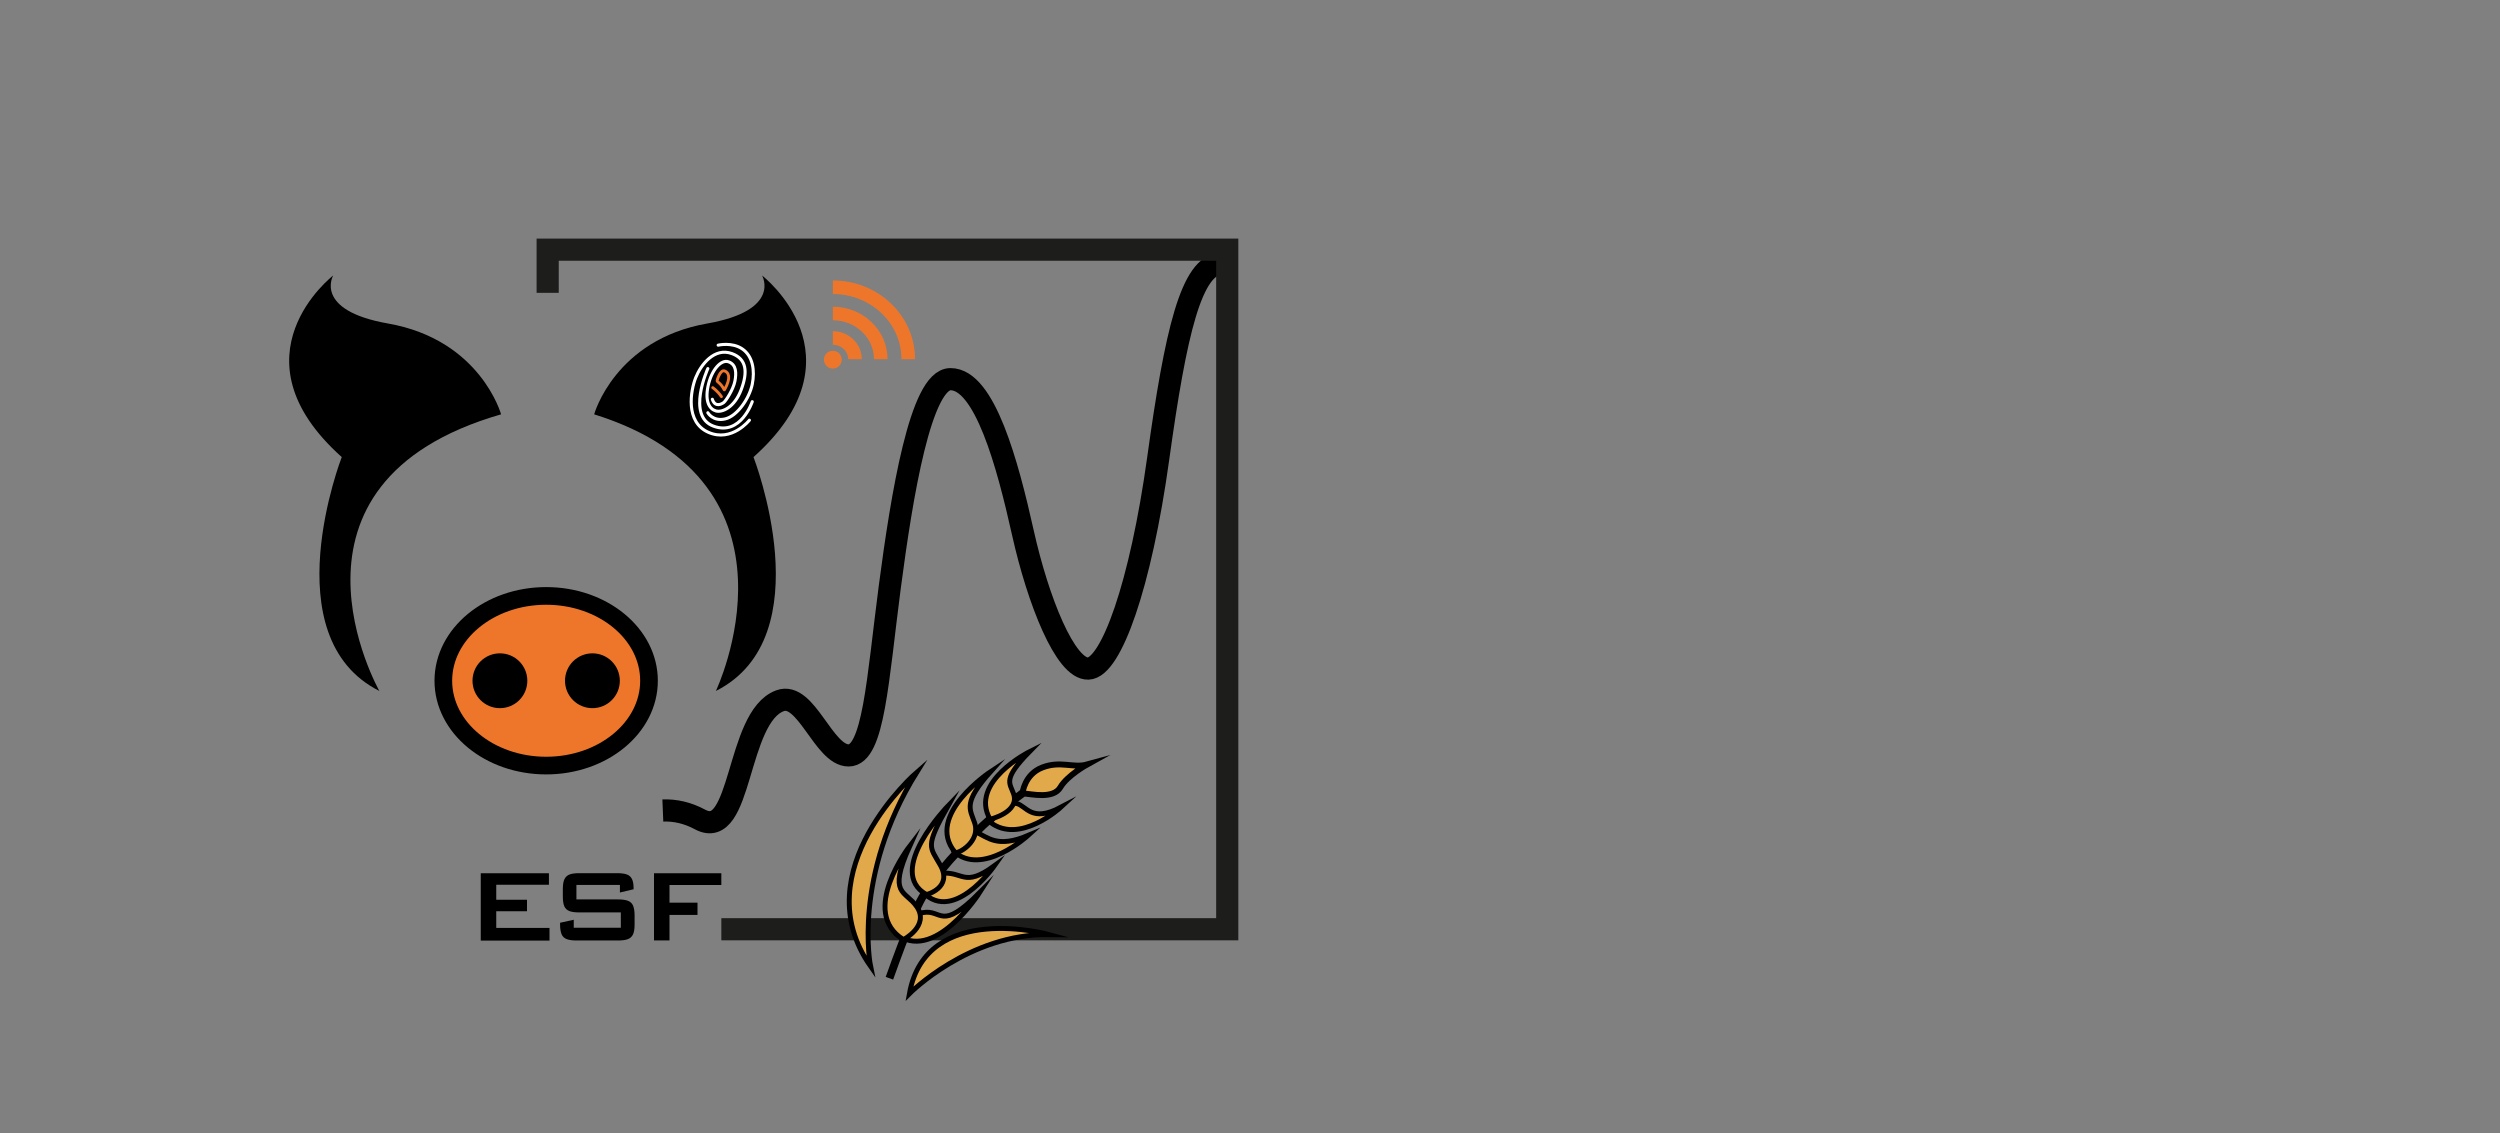 <?xml version="1.0" encoding="UTF-8"?>
<svg id="Layer_1" data-name="Layer 1" xmlns="http://www.w3.org/2000/svg" version="1.1" viewBox="0 0 300 136">
  <rect x="0" y="0" width="300" height="136" fill="#808080" stroke="none"/>
  <defs>
    <style>
      .cls-1 {
        stroke: #1d1e1c;
      }

      .cls-1, .cls-2, .cls-3, .cls-4, .cls-5, .cls-6, .cls-7, .cls-8, .cls-9 {
        stroke-miterlimit: 10;
      }

      .cls-1, .cls-4, .cls-5, .cls-6, .cls-7, .cls-9 {
        fill: none;
      }

      .cls-1, .cls-9 {
        stroke-width: 2.66px;
      }

      .cls-10 {
        fill: #000;
      }

      .cls-10, .cls-11 {
        stroke-width: 0px;
      }

      .cls-2 {
        stroke-width: .71px;
      }

      .cls-2, .cls-3, .cls-7, .cls-8, .cls-9 {
        stroke: #000;
      }

      .cls-2, .cls-8 {
        fill: #e2a94b;
      }

      .cls-3 {
        stroke-width: 2.12px;
      }

      .cls-3, .cls-11 {
        fill: #ee762a;
      }

      .cls-4 {
        stroke-width: 1.63px;
      }

      .cls-4, .cls-6 {
        stroke: #ee762a;
      }

      .cls-5 {
        stroke: #fff;
        stroke-width: .37px;
      }

      .cls-5, .cls-6 {
        stroke-linecap: round;
      }

      .cls-6 {
        stroke-width: .35px;
      }

      .cls-7 {
        stroke-width: .95px;
      }

      .cls-8 {
        stroke-width: .59px;
      }
    </style>
  </defs>
  <g>
    <g>
      <ellipse class="cls-3" cx="65.54" cy="81.69" rx="12.34" ry="10.18"/>
      <circle class="cls-10" cx="59.99" cy="81.69" r="3.29"/>
      <circle class="cls-10" cx="71.09" cy="81.69" r="3.29"/>
      <path class="cls-10" d="M85.9,82.93s11.93-24.93-14.6-33.21c0,0,2.47-8.95,13.57-10.9,8.98-1.58,6.58-5.76,6.58-5.76,0,0,12.54,9.66-1.03,21.79,0,0,8.39,21.57-4.52,28.07Z"/>
      <path class="cls-10" d="M45.53,82.93s-14.14-24.93,14.6-33.21c0,0-2.47-8.95-13.57-10.9-8.98-1.58-6.58-5.76-6.58-5.76,0,0-12.54,9.66,1.03,21.79,0,0-8.39,21.57,4.52,28.07Z"/>
    </g>
    <g>
      <path class="cls-5" d="M89.93,50.42s-2.11,2.69-4.92,1.46-2.14-5.02-1.52-6.57,2.23-3.65,4.34-2.88c1.77.65,1.92,2.2,1.11,4.34s-2.29,2.76-3.04,2.54-1.33-1.11-.93-3,1.55-3.23,2.47-2.89.94,1.33.75,2.32-1.09,2.38-1.35,2.57c-.24.17-1.02.62-1.36-.4"/>
      <path class="cls-5" d="M84.94,49.53s.62,1.08,2.08.74,2.91-2.48,3.25-4.15.06-3.38-1.18-4.24-2.91-.46-2.91-.46"/>
      <path class="cls-5" d="M84.94,44.23s-2.6,5.7.68,6.91,4.65-2.94,4.65-2.94"/>
      <path class="cls-6" d="M85.53,46.52s.52.33,1.04,1.07"/>
      <path class="cls-6" d="M86.91,46.78c-.41-.81-.87-.96-.86-1.08s.38-1.36.89-1.19.81.81.02,2.23"/>
    </g>
  </g>
  <path class="cls-9" d="M79.54,97.26c1.45-.06,2.97.27,4.47,1.08,5.08,2.72,4.29-12.3,9.59-14.25,3.13-1.16,5.22,6.56,8.23,6.56s3.48-9.05,4.94-20.18c1.46-11.13,3.73-24.97,7.29-24.97,4.11,0,6.85,10.19,8.68,18.4s5.11,16.42,7.85,16.33,6.29-10.03,8.39-25.18c2.1-15.14,3.97-23.33,7.62-23.43"/>
  <polyline class="cls-1" points="65.72 35.14 65.72 29.96 147.27 29.96 147.27 111.51 86.56 111.51"/>
  <g>
    <path class="cls-7" d="M122.7,95.19s-4,2.97-5.42,4.55-3.86,3.77-5.02,5.77-1.23-.15-5.53,11.88"/>
    <path class="cls-8" d="M107.54,111.83s.92-1.91,3.23-2.32,2.07,2.34,6.78-2.39c0,0-5.55,8.7-10.16,4.84"/>
    <path class="cls-8" d="M110.39,106.64s.13-1.52,2.42-1.82c2.84-.37,2.74,1.82,6.53-.94,0,0-5.23,7.47-8.95,2.77Z"/>
    <path class="cls-8" d="M114.41,102.12c-.07-.07,1.38-2.82,2.74-2.25s2.5,1.97,6.23.38c0,0-5.58,5.08-8.97,1.87Z"/>
    <path class="cls-8" d="M118.83,98.67s1.95-2.51,3.15-2.25,1.76,2.34,5.31.46c0,0-4.91,4.53-8.46,1.79Z"/>
    <path class="cls-8" d="M108.42,112.75s3.15-1.65,1.6-3.94c-1.36-2-3.54-1.34-.85-7.29,0,0-6.15,7.94-.75,11.23"/>
    <path class="cls-8" d="M111.19,107.35s3.16-.82,1.66-3.51c-1.26-2.27-1.92-2.1.92-7.15,0,0-7.62,7.87-2.58,10.66Z"/>
    <path class="cls-8" d="M114.59,102.27c.25.31,3.17-1.25,2.35-3.57-.57-1.64-1.38-2.4,1.94-6.11,0,0-7.95,5.24-4.29,9.67Z"/>
    <path class="cls-8" d="M118.81,98.31s3.6-.83,2.81-3.08c-.46-1.29-1.31-1.73,1.92-5.03,0,0-7.29,3.65-4.73,8.11Z"/>
    <path class="cls-2" d="M122.7,95.19s.22-2.28,2.4-3.1c2.17-.83,3.69.11,5.35-.35,0,0-2.37,1.31-3.21,2.74s-3.41.82-4.54.71Z"/>
    <path class="cls-8" d="M109.13,119.24s7.17-7.25,16.81-7.09c0,0-14.81-4.1-16.81,7.09Z"/>
    <path class="cls-8" d="M104.47,115.96s-2.24-10.76,5.54-23.29c0,0-13.62,11.8-5.54,23.29Z"/>
  </g>
  <g>
    <g>
      <path class="cls-4" d="M99.94,40.56c1.47,0,2.66,1.14,2.66,2.54"/>
      <path class="cls-4" d="M99.94,37.62c3.17,0,5.75,2.45,5.75,5.48"/>
      <path class="cls-4" d="M99.94,34.47c5,0,9.05,3.86,9.05,8.63"/>
    </g>
    <circle class="cls-11" cx="99.94" cy="43.16" r="1.07"/>
  </g>
  <g>
    <path class="cls-10" d="M57.69,112.85v-8.06h8.18v1.38h-6.32v1.8h3.69v1.38h-3.69v2h6.39v1.52h-8.25Z"/>
    <path class="cls-10" d="M74.4,106.19h-5.23v1.74h4.98c.5,0,.9.05,1.19.16s.5.29.62.57.19.67.19,1.18v1.11c0,.51-.06.91-.19,1.18s-.33.46-.62.57-.69.16-1.19.16h-4.94c-.5,0-.9-.05-1.19-.16s-.5-.29-.62-.57-.19-.67-.19-1.18v-.22l1.64-.36v.96h5.65v-1.84h-4.98c-.51,0-.91-.05-1.19-.16s-.49-.3-.61-.57-.18-.66-.18-1.17v-.9c0-.51.06-.91.19-1.18s.33-.46.61-.57.68-.16,1.18-.16h4.53c.49,0,.88.05,1.16.15s.49.28.62.54.2.61.2,1.07v.17l-1.64.39v-.91Z"/>
    <path class="cls-10" d="M78.48,112.85v-8.06h8.08v1.41h-6.22v2.12h3.36v1.47h-3.36v3.06h-1.86Z"/>
  </g>
</svg>